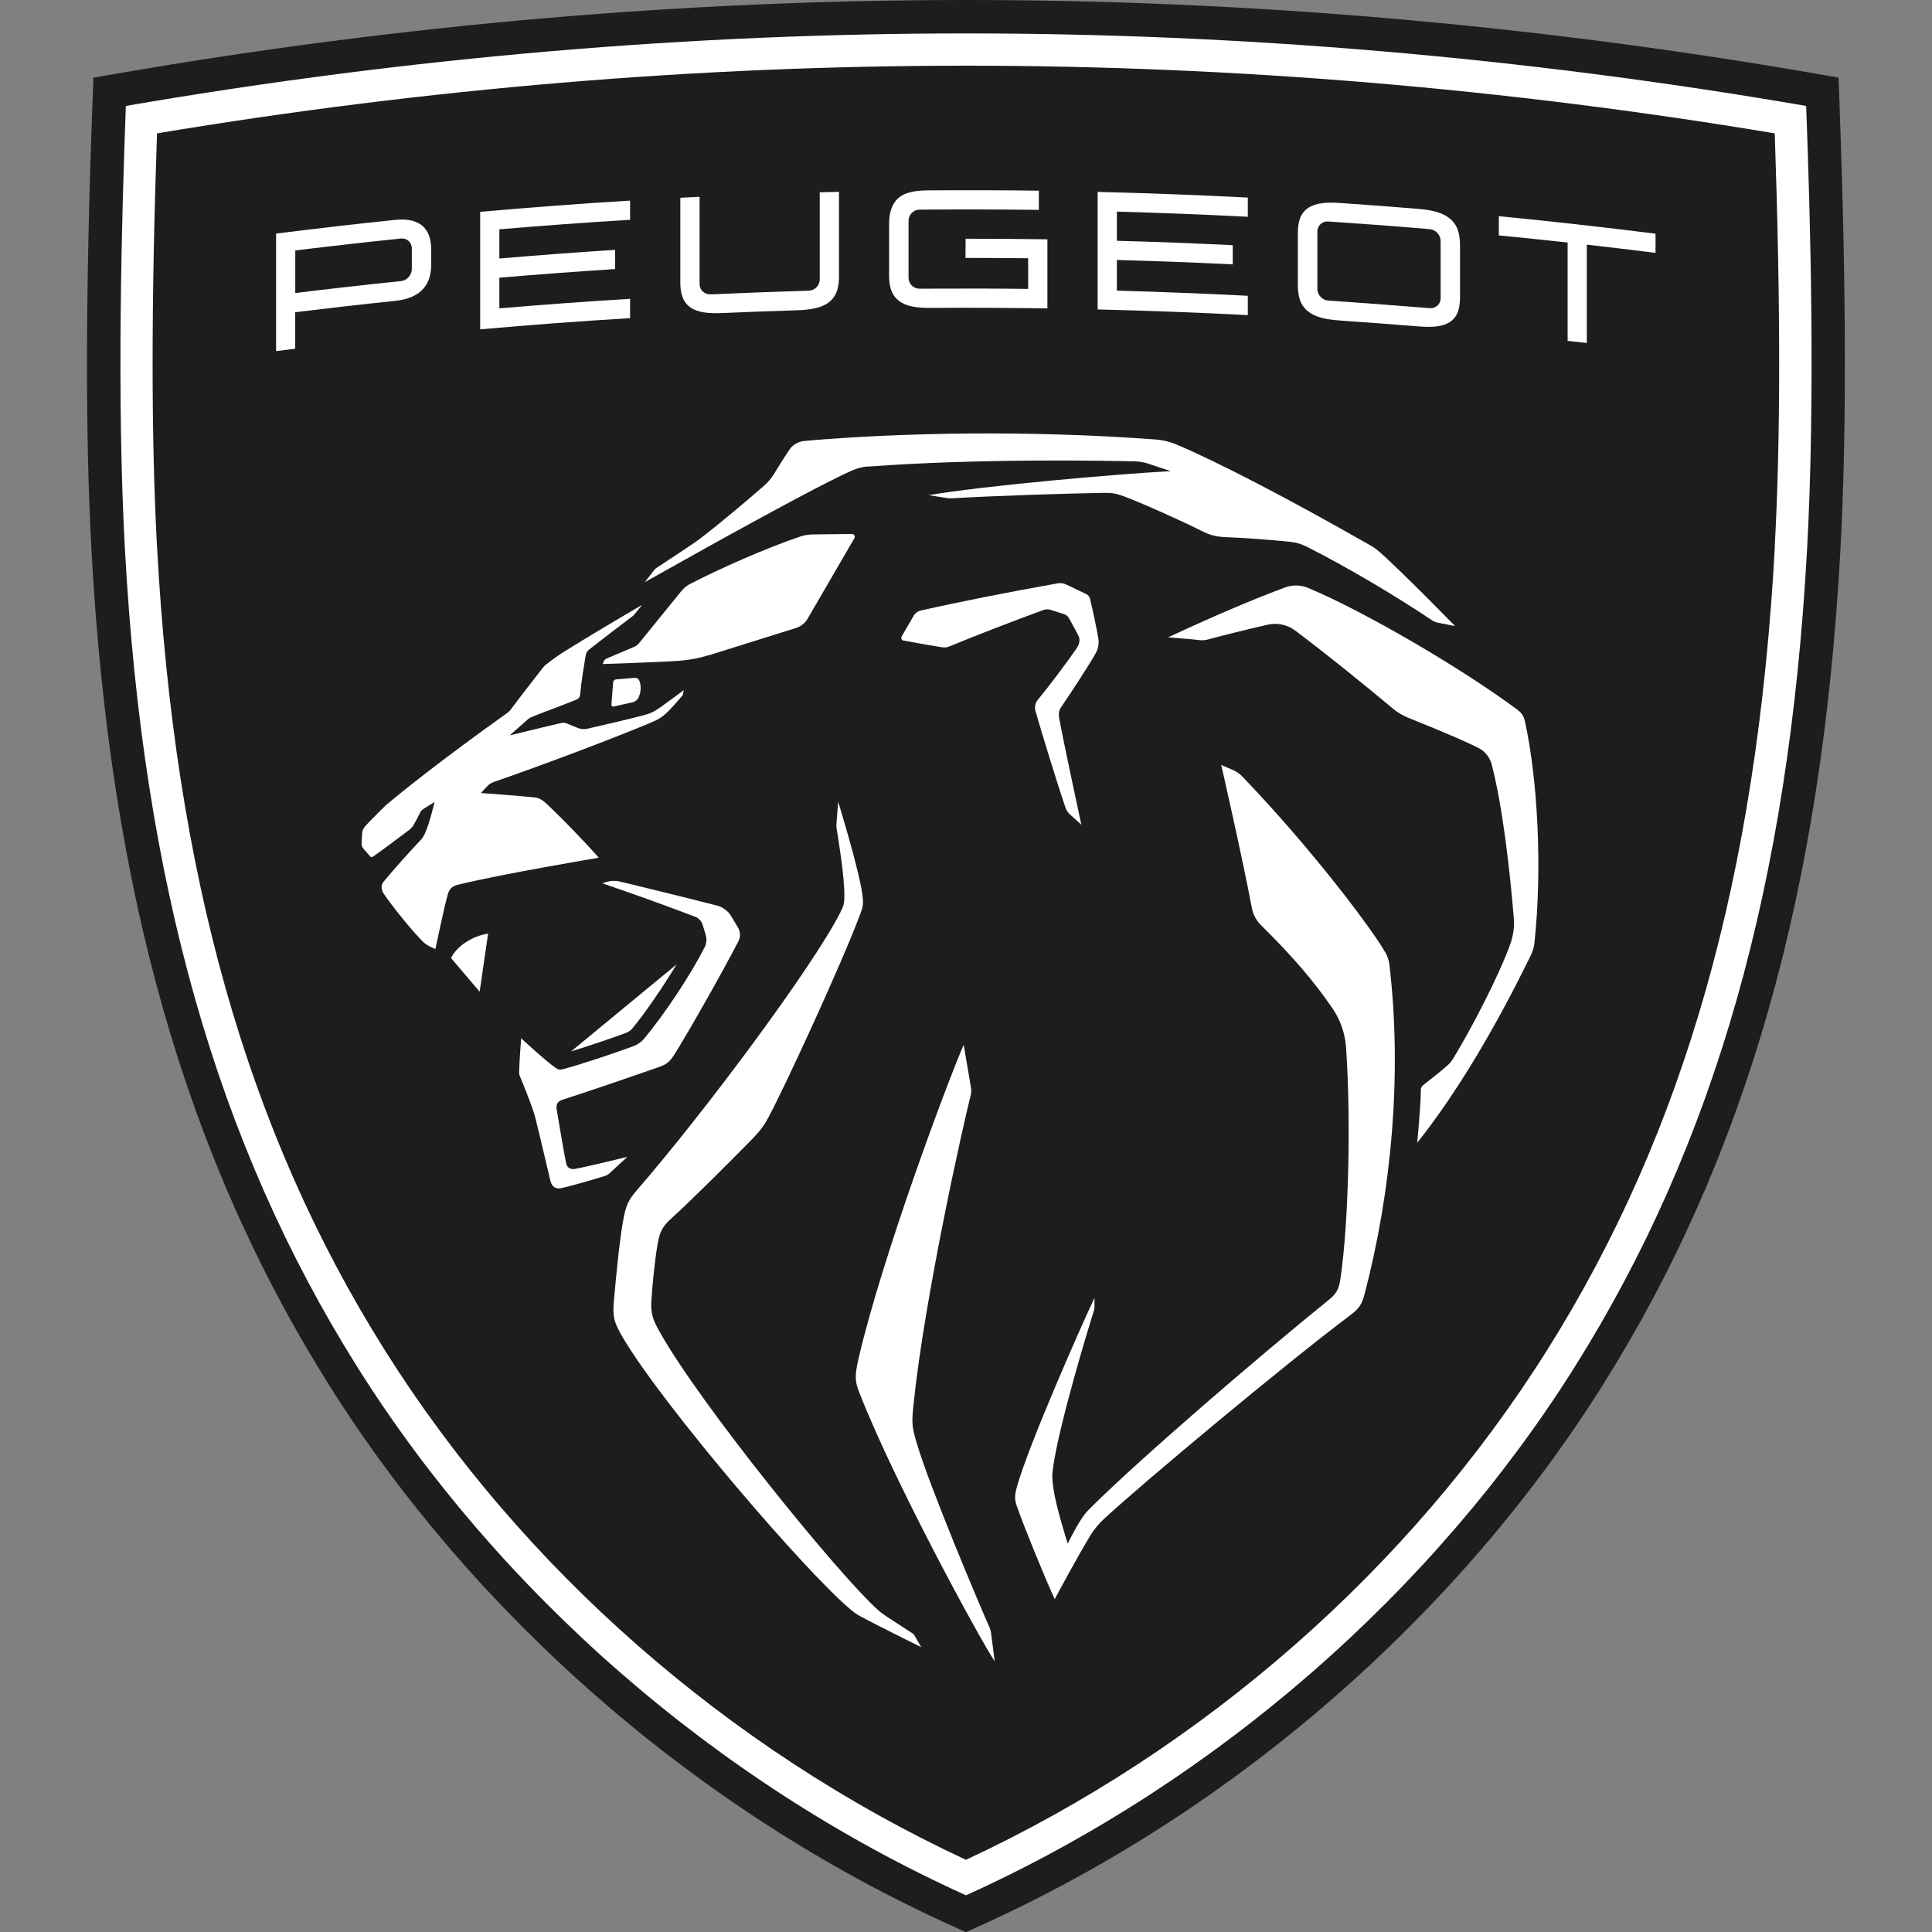 <?xml version="1.0" encoding="UTF-8"?>
<svg id="Peugeot" xmlns="http://www.w3.org/2000/svg" viewBox="0 0 300 300">
  <rect x="0" y="0" width="300" height="300" fill="#808080" stroke="none"/>
  <defs>
    <style>
      .cls-1 {
        fill: #fff;
      }

      .cls-2 {
        fill: #1d1e1c;
      }
    </style>
  </defs>
  <path class="cls-2" d="M285.65,16.26l-.11-2.86-.05-1.35-1.33-.23-2.82-.49C237.71,3.81,193.52,0,150,0S62.29,3.81,18.66,11.34l-2.82,.49-1.33,.23-.05,1.35-.11,2.86c-1.07,28.65-1.12,51.27-.15,69.15,2.88,52.98,14.6,94.17,36.9,129.65,5.54,8.82,11.9,17.42,18.9,25.55,6.98,8.11,14.66,15.84,22.83,22.96,16.75,14.61,35.27,26.54,55.03,35.48l1.45,.66,.68,.31,.68-.31,1.45-.66c19.76-8.93,38.28-20.87,55.03-35.48,8.16-7.12,15.84-14.84,22.83-22.96,7-8.13,13.36-16.73,18.9-25.55,22.29-35.48,34.02-76.67,36.9-129.65,.97-17.88,.92-40.5-.14-69.15Z"/>
  <g>
    <path class="cls-1" d="M89.32,181.5c-.84,.16-1.29-.29-1.41-.85-.33-1.53-1.19-6.78-1.46-8.32-.15-.85,.11-1.31,.88-1.56,3.74-1.21,10.04-3.34,15.1-5.12,1.3-.46,1.71-.98,2.44-2.15,2.12-3.38,7.33-12.58,9.79-17.34,.35-.68,.32-1.48-.07-2.14l-1.12-1.87c-.38-.64-1.29-1.32-2.01-1.5-5.15-1.32-11.97-2.99-15.19-3.76-.72-.17-1.46-.14-2.16,.08l-.59,.19c4.94,1.68,9.14,3.19,14.47,5.21,.46,.17,.96,.7,1.1,1.17l.49,1.61c.2,.65,.14,1.35-.17,1.96-2.26,4.43-6.19,10.31-9.32,14.09-.47,.57-1.07,1-1.77,1.26-3.03,1.13-8.53,2.95-10.93,3.57-.48,.12-.71,.07-1.11-.21-1.74-1.22-5.35-4.6-5.35-4.6,0,0-.3,3.67-.32,5.32,0,.18,.03,.36,.1,.53,.61,1.44,1.7,4.19,2.15,5.59,.12,.36,.21,.68,.3,1.05,.61,2.42,2.28,9.53,2.28,9.53,.24,1.08,.85,1.45,1.8,1.24,1.22-.27,5.14-1.37,6.74-1.9,.25-.08,.47-.21,.66-.39,1.04-.95,2.77-2.55,2.77-2.55,0,0-5.89,1.44-8.1,1.86Z"/>
    <path class="cls-1" d="M98.2,159.68c2-2.41,4.65-6.29,6.86-9.93l-16.38,13.51c2.68-.82,6.33-2.05,8.52-2.87,.4-.15,.75-.39,1.01-.71Z"/>
    <path class="cls-1" d="M98.58,105.25l-2.93,.25c-.23,.02-.42,.21-.44,.44l-.27,3.48c-.01,.18,.15,.32,.33,.29l2.96-.66c.36-.08,.78-.41,.93-.74,.36-.83,.46-1.8,.09-2.66-.11-.26-.38-.42-.66-.39Z"/>
    <path class="cls-1" d="M70.04,148.77l4.44,5.22,1.31-9.02c-2.57,.39-4.94,2.05-5.75,3.8Z"/>
    <path class="cls-1" d="M215.06,147.82c-1.81-3.22-10.84-15.44-22.14-27.23-.41-.43-.9-.77-1.45-1.01l-1.84-.8s3.29,14.37,4.76,22.23c.19,1,.68,1.92,1.4,2.63,5.05,5,8.38,8.9,11.17,13.02,1.21,1.79,1.91,3.87,2.06,6.03,.77,11.42,.4,27.1-.87,35.84-.26,1.77-.69,2.4-1.84,3.33-10.93,8.84-29.02,24.41-36.78,32.09-.82,.81-1.12,1.17-1.62,1.93-1.02,1.54-2.11,3.82-2.11,3.82,0,0-1.84-5.65-2.25-8.73-.19-1.44-.21-1.84,0-3.3,.94-6.6,5.55-21.82,6.3-24.1,.06-.2,.1-.4,.1-.61v-1.43c-1.67,3.49-10.25,22.8-12.07,29.43-.38,1.4-.32,1.95,.04,2.99,1.11,3.2,4.36,11.12,5.85,14.37,0,0,3.53-6.61,5.57-9.94,.57-.93,1.27-1.77,2.07-2.51,6.1-5.65,28.05-23.97,38.3-31.68,1.38-1.03,1.79-1.77,2.17-3.2,4.15-15.84,5.89-34.05,3.86-51.24-.08-.71-.32-1.33-.67-1.95Z"/>
    <path class="cls-1" d="M170.11,101.49c.42-.73,.58-1.57,.43-2.4-.34-1.99-.86-4.33-1.28-6.1-.08-.33-.3-.61-.61-.75l-3.09-1.48c-.41-.19-.86-.26-1.31-.18-7.46,1.32-15.31,2.87-21.25,4.22-.49,.11-.9,.42-1.15,.85l-1.85,3.2c-.14,.25,0,.56,.28,.61,1.55,.29,4.73,.86,5.82,1.02,.67,.1,.89,.08,1.44-.15,3.76-1.56,9.91-3.95,14.49-5.61,.36-.13,.75-.14,1.12-.02l2.1,.67c.31,.1,.56,.31,.72,.59,.57,1.01,1.18,2.12,1.53,2.86,.25,.52,.11,1.22-.32,1.85-1.55,2.25-4.21,5.79-6.03,8-.4,.49-.54,1.14-.36,1.75,1.07,3.7,3.4,11.31,4.64,14.94,.15,.45,.38,.79,.73,1.11l1.75,1.59s-2.78-12.87-3.44-16.55c-.1-.58-.07-1.16,.26-1.64,1.47-2.15,4.1-6.15,5.38-8.37Z"/>
    <path class="cls-1" d="M235.46,110.09c-8.35-6.21-23.38-15.04-32.31-18.79-1.15-.48-2.44-.51-3.61-.08-4.26,1.56-11.08,4.43-18.16,7.75,0,0,3.12,.23,4.61,.4,.76,.09,1.06,.07,1.79-.13,2.17-.59,6.03-1.55,9.07-2.24,1.48-.34,3.03,0,4.25,.9,4.16,3.1,10.85,8.49,15.14,12.09,.74,.63,1.59,1.13,2.49,1.49,6.53,2.62,9.39,3.92,10.86,4.67,1.03,.53,1.76,1.47,2.05,2.59,1.7,6.55,2.83,16.58,3.42,23.82,.11,1.34-.07,2.69-.52,3.96-1.84,5.2-6.41,13.83-8.96,17.96-.23,.37-.47,.66-.91,1.04-.9,.78-2.5,2.07-3.67,2.97-.23,.18-.36,.44-.37,.73-.03,2.81-.57,8.23-.57,8.23,6.26-7.86,12.22-18.04,17.52-28.86,.44-.89,.6-1.39,.69-2.22,1.24-11.6,.49-25.39-1.47-34.3-.21-.97-.53-1.38-1.34-1.99Z"/>
    <path class="cls-1" d="M153.59,252.57c-1.47-3.31-9.15-21.46-11.22-28.41-.73-2.46-.83-3.12-.54-5.89,1.75-17.07,7.88-44.23,8.84-47.95,.2-.79,.18-1,.04-1.8-.25-1.41-1.07-6.29-1.07-6.29-2.77,6.42-12.65,32.96-16.29,48.58-.69,2.94-.57,3.73,.05,5.33,5.25,13.59,18.61,38.14,21.06,41.85l-.55-4.28c-.05-.4-.15-.78-.31-1.15Z"/>
    <path class="cls-1" d="M141.69,253.63s-2.91-1.89-3.81-2.48c-.93-.62-1.25-.88-1.69-1.28-6.07-5.5-27.39-31.69-33.77-43.08-1.07-1.91-1.38-2.81-1.28-4.73,.12-2.19,.54-6.43,.98-8.92,.27-1.55,.62-2.57,1.94-3.77,3.62-3.29,9.47-9.17,12.53-12.28,1.34-1.36,2.01-2.23,2.72-3.56,2.8-5.25,11.37-23.87,14.24-31.52,.51-1.35,.54-1.74,.35-3.15-.55-4.01-3.75-14.36-3.75-14.36l-.27,3.46c-.02,.24,0,.48,.03,.71,.25,1.5,1.23,7.43,1.2,10.48-.01,1.05-.06,1.44-.63,2.55-4.3,8.46-21.1,31.04-31.71,43.26-1.19,1.38-1.54,2.29-1.87,3.84-.55,2.58-1.17,8.47-1.57,13.15-.22,2.51-.05,3.37,1.55,6.03,6.4,10.64,28.2,36.14,35.31,42.04,.47,.39,.97,.73,1.51,1.02,2.5,1.35,9.34,4.73,9.34,4.73l-1.06-1.85c-.07-.12-.17-.23-.29-.31Z"/>
    <path class="cls-1" d="M110.04,101.76l13.54-4.24c.8-.24,1.47-.79,1.87-1.52l7.22-12.43c.17-.29-.04-.66-.39-.66l-6.17,.08c-.53,0-1.21,.12-1.72,.28-5.36,1.79-13.02,5.19-17.33,7.46-.49,.26-.94,.67-1.29,1.09l-6.52,8.03c-.21,.26-.49,.47-.8,.6l-4.22,1.79c-.2,.09-.37,.24-.46,.44l-.2,.43s8.92-.28,11.92-.51c1.64-.12,2.96-.38,4.54-.86Z"/>
    <path class="cls-1" d="M134.84,72.45c17.05-1.28,36.64-.92,41.39-.81,.71,.02,1.41,.14,2.08,.36l3.48,1.16c-8.56,.45-29.23,2.29-37.6,3.73l2.95,.46c.21,.03,.42,.04,.63,.03,6.19-.38,18.3-.77,23.62-.85,1.3-.02,1.97,.1,3.3,.6,3.1,1.18,9.31,4,11.88,5.3,1.34,.68,2.28,.91,3.65,.97,2.78,.11,7.03,.41,10.18,.74,.85,.09,1.68,.34,2.45,.72,6.47,3.26,14.19,7.88,19.47,11.43,.31,.21,.65,.35,1.02,.42l2.61,.51s-8.38-8.57-11.69-11.48c-.48-.42-.99-.79-1.55-1.1-12.49-7.14-23.71-12.96-30.04-15.62-1.01-.43-2.09-.69-3.18-.77-19.31-1.46-39.53-1.1-54.48,.21-1.07,.09-1.92,.61-2.42,1.35-.58,.85-1.54,2.38-2.41,3.79-.42,.69-.95,1.31-1.56,1.84-2.69,2.36-7.22,6.17-10.09,8.33-.25,.19-.37,.28-.57,.42-1.19,.82-5.16,3.43-5.88,3.9-.27,.18-.34,.23-.54,.49-.23,.3-1.42,1.82-1.42,1.82,11.89-6.69,27.04-15.08,32.23-17.36,.77-.34,1.6-.54,2.44-.61Z"/>
    <path class="cls-1" d="M71.04,137.4c6.94-1.72,21.93-4.21,21.93-4.21-1.58-1.89-6.85-7.31-8.44-8.68-.48-.41-.93-.62-1.56-.69-1.94-.22-8.29-.68-8.29-.68,0,0,.55-.61,.96-1.03,.38-.39,.6-.53,1.11-.71,7.78-2.7,18.16-6.62,24.23-9.15,1.32-.55,1.95-.94,3-2.02,.46-.47,1.38-1.51,1.91-2.14,.11-.13,.17-.22,.19-.39,.03-.19,.08-.53,.08-.53,0,0-2.59,1.94-3.61,2.66-.94,.66-1.55,.96-2.66,1.25-2.14,.56-6.15,1.51-8.54,2.04-.65,.14-.97,.15-1.56-.06-.38-.14-1.11-.43-1.55-.63-.47-.22-.69-.25-1.19-.14-2.12,.48-7.9,1.9-7.9,1.9,0,0,2.66-2.37,2.86-2.53,.25-.19,.37-.26,.8-.43,2-.8,4.48-1.69,6.56-2.54,.48-.19,.68-.43,.72-.9,.13-1.61,.59-4.5,.86-6.02,.08-.43,.22-.67,.56-.94,1.22-.96,5.71-4.41,6.78-5.2,.07-.07,.14-.13,.2-.2l1.21-1.5c-3.2,1.86-8.91,5.25-11.86,7.11-1.27,.8-1.88,1.22-3.13,2.21-.14,.11-.26,.24-.37,.38-.78,.97-3.94,5.07-5.05,6.57-.15,.2-.33,.37-.53,.51-10.59,7.55-16.51,12.36-18.86,14.34-.96,.94-1.87,1.85-2.7,2.71-.75,.77-.92,1.06-.97,1.68-.04,.52-.08,1.21-.08,1.61,0,.22,.06,.4,.18,.59,.15,.22,.99,1.17,1.18,1.37,.09,.09,.23,.12,.34,.05,1.57-1.1,3.77-2.74,5.76-4.25,.16-.12,.45-.42,.56-.61,.34-.58,.78-1.42,1.03-1.95,.17-.35,.28-.46,.68-.72,.4-.25,1.61-1.01,1.61-1.01,0,0-.9,3.7-1.55,4.98-.22,.44-.43,.75-.6,.92-1.56,1.63-4.39,4.78-5.8,6.52-.47,.58-.31,1.3,.07,1.87,1.3,1.93,4,5.25,5.64,6.98,.51,.53,.74,.76,1.2,1.02,.68,.39,1.16,.54,1.16,.54,0,0,1.35-6.49,1.93-8.51,.2-.69,.62-1.23,1.48-1.44Z"/>
    <path class="cls-1" d="M97.84,46.4c-6.77,.41-13.54,.91-20.3,1.48v-4.76c5.98-.51,11.97-.95,17.97-1.34v-2.98c-5.99,.38-11.98,.83-17.97,1.34v-4.53c6.76-.58,13.53-1.07,20.3-1.48v-2.98c-7.77,.47-15.53,1.06-23.28,1.74v18.25c7.75-.69,15.52-1.27,23.28-1.74v-2.98Z"/>
    <path class="cls-1" d="M63.93,46.1c.78-.34,1.41-.8,1.87-1.35,.46-.55,.78-1.18,.95-1.89,.14-.59,.21-1.22,.21-1.88v-2.13c0-.66-.07-1.28-.21-1.85-.17-.68-.48-1.26-.94-1.73-.46-.47-1.08-.81-1.86-1.01-.72-.18-1.58-.22-2.65-.11-6.15,.64-12.29,1.35-18.43,2.12v18.25c.99-.13,1.98-.25,2.97-.37v-5.67c5.15-.63,10.3-1.22,15.45-1.75,1.06-.11,1.92-.32,2.63-.63Zm-18.08-7.21c5.46-.67,10.93-1.29,16.4-1.85,.94-.1,1.7,.59,1.7,1.53v3.2c0,.94-.76,1.78-1.7,1.88-5.47,.56-10.94,1.18-16.4,1.85v-6.61Z"/>
    <path class="cls-1" d="M203.06,48.31c.55,.46,1.27,.81,2.15,1.04,.77,.2,1.7,.34,2.86,.42,4.04,.28,8.08,.58,12.12,.91,1.15,.09,2.08,.1,2.85,.01,.88-.1,1.6-.34,2.14-.72,.61-.42,1.03-.99,1.25-1.71,.19-.59,.28-1.27,.28-2.08,0-2.71,0-5.42,0-8.13,0-.81-.09-1.51-.27-2.13-.23-.76-.65-1.41-1.25-1.93-.55-.47-1.27-.84-2.14-1.09-.77-.22-1.7-.37-2.85-.47-4.04-.33-8.08-.64-12.12-.91-1.15-.08-2.09-.07-2.86,.04-.88,.12-1.6,.38-2.15,.77-.61,.43-1.03,1.02-1.26,1.75-.19,.59-.28,1.28-.28,2.09,0,2.71,0,5.42,0,8.13,0,.81,.09,1.51,.28,2.13,.23,.75,.65,1.39,1.26,1.9Zm1.49-12.33c0-.94,.76-1.66,1.7-1.59,5.25,.35,10.5,.74,15.75,1.19,.94,.08,1.7,.91,1.7,1.85,0,2.95,0,5.91,0,8.86,0,.94-.76,1.64-1.7,1.56-.54-.05-1.07-.09-1.61-.13-.08,0-.15,0-.23-.01-4.02-.33-8.04-.63-12.06-.91-.12,0-.23-.02-.34-.03-.5-.03-1-.07-1.5-.1-.94-.06-1.7-.87-1.7-1.81,0-2.95,0-5.91,0-8.86Z"/>
    <path class="cls-1" d="M232.74,36.55c3.56,.35,7.12,.72,10.68,1.11v15.27c.99,.11,1.98,.22,2.98,.33v-15.27c3.56,.4,7.12,.83,10.67,1.28v-2.98c-8.1-1.02-16.21-1.93-24.33-2.72v2.98Z"/>
    <path class="cls-1" d="M193.76,45.93c-6.77-.35-13.55-.61-20.33-.8v-4.76c6,.16,12,.39,17.99,.68,0-.99,0-1.99,0-2.98-6-.29-11.99-.52-17.99-.68v-4.53c6.78,.19,13.56,.45,20.33,.8,0-.99,0-1.99,0-2.98-7.77-.4-15.54-.69-23.32-.88v18.25c7.78,.19,15.55,.48,23.32,.88,0-.99,0-1.99,0-2.98Z"/>
    <path class="cls-1" d="M139.6,46.73c.55,.42,1.27,.72,2.15,.88,.77,.15,1.71,.21,2.86,.2,6.01-.04,12.02-.01,18.03,.08v-10.73c-4.23-.06-8.46-.09-12.7-.09,0,.99-.01,1.99-.02,2.98,3.24,0,6.48,.02,9.73,.05v4.76c-5-.06-10-.07-15.01-.04-.13,0-.24,0-.36,0-.5,0-.99,0-1.49,.01-.94,0-1.71-.75-1.71-1.69,0-.12,0-.25,0-.37,0-2.83,0-5.67,0-8.5,0-.94,.77-1.71,1.71-1.72,6.17-.05,12.34-.04,18.52,.04v-2.98c-5.76-.08-11.52-.09-17.28-.05-2.26,.02-3.72,.42-4.62,1.27-.9,.85-1.35,2.17-1.35,3.91,0,2.69,0,5.38,0,8.07,0,.81,.09,1.5,.28,2.1,.23,.74,.65,1.34,1.26,1.81Z"/>
    <path class="cls-1" d="M107.17,47.71c.55,.4,1.27,.67,2.15,.8,.77,.12,1.71,.15,2.86,.1,3.85-.17,7.7-.31,11.55-.43,1.15-.04,2.09-.14,2.86-.31,.88-.2,1.6-.52,2.15-.96,.61-.48,1.03-1.11,1.26-1.85,.19-.61,.28-1.3,.28-2.12v-13.15c-1,.02-1.99,.05-2.99,.07,0,4.51,0,9.02,0,13.53,0,.94-.77,1.72-1.71,1.75-5.08,.15-10.16,.34-15.24,.57-.94,.04-1.71-.68-1.71-1.62,0-4.51,0-9.02,0-13.53-1,.05-1.99,.1-2.99,.15v13.15c0,.81,.09,1.5,.28,2.09,.23,.73,.65,1.32,1.26,1.76Z"/>
    <path class="cls-1" d="M280.46,16.45c-44.46-7.66-88.26-11.26-130.46-11.26S64,8.79,19.54,16.45c-.66,17.81-1.42,45.32-.15,68.67,2.83,52.06,14.3,92.47,36.11,127.17,21.74,34.6,55.41,64.35,94.5,82.01,39.1-17.67,72.76-47.42,94.5-82.01,21.81-34.7,33.28-75.11,36.11-127.17,1.27-23.35,.52-50.87-.15-68.67Zm-4.86,68.4c-2.78,51.18-14.01,90.82-35.35,124.77-21.33,33.95-53.32,61.99-90.26,79.17-36.93-17.18-68.93-45.22-90.26-79.17-21.34-33.95-32.57-73.6-35.35-124.77-.91-16.72-.91-37.73,0-64.14,41.76-6.97,84-10.51,125.6-10.51s83.84,3.53,125.6,10.51c.91,26.41,.92,47.42,0,64.14Z"/>
  </g>
</svg>